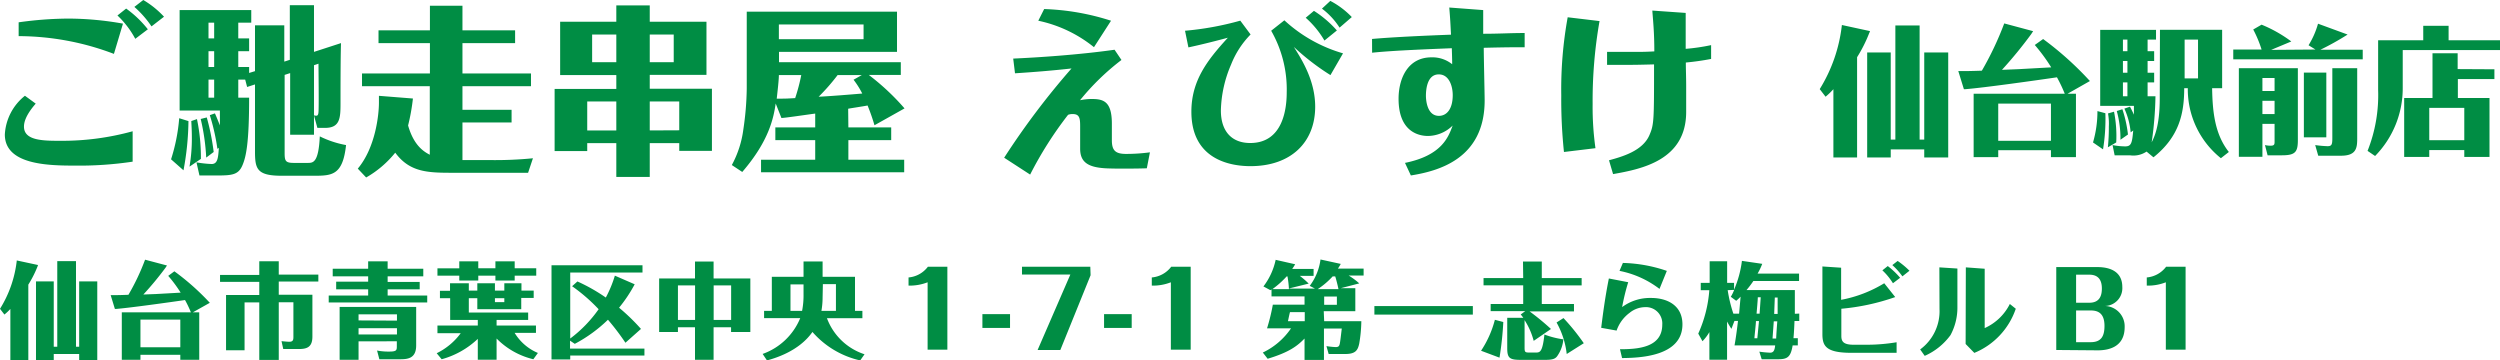 <svg xmlns="http://www.w3.org/2000/svg" viewBox="0 0 361.87 52.17"><g id="レイヤー_2" data-name="レイヤー 2"><path d="M5.17 15c-1.52 1.74-1.7 2.78-1.7 3.33 0 2.05 2.83 2.05 5.3 2.05A38.24 38.24 0 0019.2 19v4.4a52.22 52.22 0 01-8.5.57c-3.91 0-10-.18-10-4.5a7.7 7.7 0 012.91-5.61zm11.32-7.2A39 39 0 002.7 5.23v-2a53.41 53.41 0 017.1-.54 45.42 45.42 0 018 .73zm3.09-2.18A13.21 13.21 0 0017 2.24l1.26-1a15.53 15.53 0 013.14 3zm2.35-1.8A14.65 14.65 0 0019.45 1l1.29-1a13.24 13.24 0 013 2.42zm5.35 13.71a40.65 40.65 0 01-.72 7.12l-1.8-1.59a26.33 26.33 0 001.18-5.95zm9.63-7.23V3.67h4.24v5.25l.8-.26V.75h3.5v6.76l3.91-1.27c-.07 2-.07 6.68-.07 8.76s-.08 3.51-2.22 3.51h-1.13l-.49-1.79v2.78H42v-8.92l-.8.26v11.31c0 1.15.13 1.43 1.34 1.43h2c.77 0 1.57 0 1.75-3.84a14.42 14.42 0 003.8 1.26c-.47 4.34-2 4.44-4.64 4.44h-4.66c-3.63 0-3.88-1-3.88-3.56v-9.66l-1.14.37-.28-1.07h-1v2.62h1.57c0 6.48-.42 8.56-1 9.86s-1.5 1.4-3.63 1.4h-2.56l-.43-1.9a15.43 15.43 0 002.19.24c.87 0 .95-.86 1.05-2.34l-.21.15a30.31 30.31 0 00-1.1-4.88l.74-.26c.18.41.26.59.72 1.74V16H26V1.46h10.37v1.82h-1.88v2.28h1.57v1.85h-1.57V9.7h1.57v.86zm-8.4 6.94a27 27 0 01.57 5.76l-1.65 1.12a24.11 24.11 0 00.34-4.21c0-1-.05-1.72-.08-2.39zm1.42-.24a33.89 33.89 0 011 5l-1.08.81a30.86 30.86 0 00-.8-5.59zM31 5.56V3.28h-.82v2.28zm-.82 1.85V9.7H31V7.41zm0 4.11v2.62H31v-2.62zm15.27-2.08v7.25a1.13 1.13 0 00.31.06c.21 0 .31-.11.34-.53.07-.8 0-6.34 0-7zm25.41 13.73a56.33 56.33 0 006.28-.26l-.7 2.1H65.76c-3.71 0-6.41 0-8.55-2.91A14.88 14.88 0 0153 25.69l-1.21-1.28c2.57-3.06 3.06-7.82 3.06-9.54v-1l4.92.39a29 29 0 01-.7 3.9c.85 3 2.37 3.83 3.14 4.24v-9.92H52.4v-1.85h9.83V6.24h-7.44V4.39h7.44V.83h4.71v3.56h7.62v1.85h-7.62v4.39h9.92v1.85h-9.92v3.41h7.11v1.84h-7.11v5.44zm23.19-2.45v4.89h-4.84v-4.89H85v1.15h-4.72v-9h8.93v-2h-8.13V3.15h8.13V.78h4.84v2.37h8.21v7.69h-8.21v2h9v9h-4.73v-1.12zm-4.84-1.84v-4.19H85v4.19zm0-13.88h-3.5v4h3.5zm4.84 4h3.47V5h-3.47zm4.27 9.86v-4.17h-4.27v4.19zm24.48-.42h6.2v1.84h-6.2v2.84h8.08v1.82h-20.72v-1.82H118v-2.84h-5.77v-1.84H118v-2c-1.37.18-4.3.62-4.89.64l-.83-2.1c-.3 2-.9 5.35-4.84 9.91l-1.51-1a14.76 14.76 0 001.67-5.17 43 43 0 00.49-5.93V1.69h21.75v5.82h-17.08V9h17.63v1.85h-4.63a34.07 34.07 0 015.17 4.84l-4.35 2.44a29.08 29.08 0 00-1-2.86c-.47.1-2.42.39-2.81.47zm-10.06-7.57c0 .47-.08 1.4-.31 3.41 1.26 0 1.39 0 2.67-.08a27.1 27.1 0 00.88-3.33zm0-7.33v2.13H125V3.54zm12 7.33h-3.5A29 29 0 01118.5 14c1.6-.07 4.51-.31 6.31-.46a12.61 12.61 0 00-1.26-2zm20.61 11.96a110.47 110.47 0 019.75-12.92c-2.8.31-5.4.52-8.18.7l-.26-2.13c3.61-.16 9.53-.55 14.67-1.28l1 1.48a35 35 0 00-6 5.83 8.32 8.32 0 011.75-.18c1.73 0 2.86.44 2.86 3.58v2.37c0 1.51.51 2 2.08 2a26.19 26.19 0 003.43-.23l-.45 2.31c-1.13.05-4.66.08-6 0-2.47-.15-3.65-.86-3.65-2.83v-3.28c0-1.17-.11-1.74-1.08-1.74a1.77 1.77 0 00-.67.11 53.85 53.85 0 00-5.49 8.65zm13-16A19.08 19.08 0 00150.29 3l.85-1.69A35.07 35.07 0 01160.82 3zm34.23 4.04a34.38 34.38 0 01-5.3-4.08c1.21 1.92 3.09 4.91 3.09 8.66 0 5.12-3.48 8.6-9.37 8.6-3 0-8.55-1-8.55-7.88 0-4.47 2.27-7.43 5.28-10.71-1.26.34-3.55.94-5.71 1.4l-.49-2.41a43.48 43.48 0 008-1.46l1.49 2a13 13 0 00-2.83 4.37 17.69 17.69 0 00-1.47 6.63c0 3 1.55 4.71 4.25 4.71 4.79 0 5.28-5.07 5.28-7.31A17.1 17.1 0 00184 4.45l1.91-1.51a21.14 21.14 0 008.49 4.78zm-.87-5a13.38 13.38 0 00-2.71-3.3l1.19-1a15.59 15.59 0 013.32 2.84zM193.9 4a10.48 10.48 0 00-2.55-2.75l1.21-1.12a12 12 0 013.11 2.34zm4.7 1.64c3.12-.28 7.93-.49 11.43-.62-.1-1.87-.1-2.08-.25-3.93l4.91.37v3.43c2.37 0 3.83-.11 6-.11v2.06c-1.54 0-2.6 0-5.92.08 0 1.3.13 6.65.13 7.62 0 8.55-6.85 10.24-10.68 10.86l-.85-1.82c5.38-1.09 6.3-3.79 6.9-5.41a5.17 5.17 0 01-3.58 1.51c-1.13 0-4.25-.44-4.25-5.38 0-2.94 1.34-6 4.76-6a4.56 4.56 0 013 1c0-.86-.05-2-.05-2.32-2.6.11-8.34.31-11.54.65zm7.8 8.22c0 .36.06 2.91 1.88 2.91 1.14 0 2-1 2-3 0-1.32-.54-3-2-3-1.77-.03-1.88 2.36-1.88 3.09zM226.38 22a72.78 72.78 0 01-.39-8.21 58.22 58.22 0 01.93-11.29l4.61.55a66.63 66.63 0 00-1 12 42.83 42.83 0 00.41 6.4zM244 1.87v5.2a28.61 28.61 0 003.68-.54v2a36.58 36.58 0 01-3.66.52c0 1.07.05 2.08.05 3.41v3.74c0 7-6.46 8.27-10.58 9l-.59-2c1.91-.52 4.87-1.35 5.85-3.64.67-1.54.67-2.11.67-10.24-1.83.05-2.89.07-4.1.07h-2.7V7.51h4c1.16 0 1.45 0 2.84-.07 0-2.84-.19-4.5-.29-5.91zm24.81 20.92h-3.43v-9.88a10.87 10.87 0 01-1.13 1.09l-.85-1.1a22.3 22.3 0 003.21-9.28l4.06.88c0 .1-.06.18-.14.38a20.5 20.5 0 01-1.72 3.4zm9.72-2.58V7.59H282v15.2h-3.47v-1.17h-4.85v1.17h-3.41V7.59h3.41v12.62h.67V3.69h3.51v16.52zm17.21-14.56a46.64 46.64 0 016.77 6.08l-3.24 1.84h1.22v9.17h-3.62v-1h-7.63v1h-3.56v-9.17h13.19a20.9 20.9 0 00-1.13-2.38c-3 .44-10.66 1.52-13.27 1.72h-.2l-.81-2.62c1.43 0 1.62 0 3.41-.06a45.56 45.56 0 003.24-6.84l4.18 1.12s-.15.24-.27.42a62.15 62.15 0 01-4.24 5.18l2.43-.1 4.7-.26a25.8 25.8 0 00-2.38-3.24zm-6.5 14.73h7.63V15h-7.63zm15.51-3.99a27.39 27.39 0 01-.34 5.23l-1.45-1a16.16 16.16 0 00.64-4.54zm7.9-12.08h9v8.46h-1.45c.06 3.4.38 6.64 2.42 9.23l-1.15.9a12.78 12.78 0 01-4.79-10.13h-.52c0 3.6-.69 7-4.45 10l-1-.83a3.41 3.41 0 01-2.4.54h-2.22l-.3-1.48a10.14 10.14 0 001.83.19c.89 0 1-.5 1.16-2.31l-.37.28a10.56 10.56 0 00-.91-3.44l.81-.28c.22.42.36.7.57 1.16v-1.28H304v-11h8.08v1.41h-1.22v1.68h.95v1.42h-.95v1.7h.95v1.4h-.95v2H312a51.25 51.25 0 01-.55 6.67c.37-.74 1.17-2.35 1.17-6.31zM306 16.17a17.94 17.94 0 01.32 4.45l-1.21.7a28 28 0 00.14-3 8.07 8.07 0 00-.12-1.9zm1.21-.36a18.19 18.19 0 01.81 3.66l-1.09.76a15 15 0 00-.53-4.16zm.73-8.4V5.73h-.65v1.68zm-.65 1.42v1.7h.65v-1.7zm0 3.1v2h.65v-2zm10.87-6.2h-1.94v5.62h1.94zm17 1.44l-1-.62a12.15 12.15 0 001.37-3.12L339.81 5a39.09 39.09 0 01-3.94 2.2H342v1.39h-18.74V7.17h4.1a17.23 17.23 0 00-1.21-2.9l1.21-.7a19.46 19.46 0 014.3 2.43l-2.92 1.22zm-2.55 2.7v10.42c0 1.73-.38 2.19-2.32 2.19h-2.06l-.38-1.48a3.68 3.68 0 00.81.09c.58 0 .58-.22.58-.66v-2.5h-1.76v4.77h-3.41V9.87zm-3.37 1.42h-1.76v1.88h1.76zm0 3.3h-1.76v1.92h1.76zm7.49-4.08v9.37h-3.25v-9.37zm4.47-.64v10.18c0 1.36-.12 2.49-2.34 2.49h-3.3l-.44-1.54a16.31 16.31 0 001.78.16c.58 0 .7-.2.7-1.12V9.87zm20.67-4.04v1.42h-14.08v5.38a14 14 0 01-4 9.95l-1.09-.74a21.86 21.86 0 001.53-8.84V5.83h6.53v-2.1h3.67v2.1zm-.81 4.2v1.42h-5.29v2.74h4.58v8.53h-3.65v-1h-5.07v1H348v-8.53h4.1V7.71h3.64V10zm-9.43 10.26h5.07v-4.68h-5.07zM4.1 52.13H1.5v-7.41a7.74 7.74 0 01-.86.81L0 44.7a16.65 16.65 0 002.43-7l3.07.66a2 2 0 01-.1.29 16 16 0 01-1.3 2.55zm7.36-1.94v-9.46h2.62v11.4h-2.62v-.89H7.78v.89H5.21v-11.4h2.57v9.46h.51V37.8H11v12.39zm13.78-10.92a35.43 35.43 0 015.13 4.56l-2.46 1.38h.93v6.87H26.1v-.72h-5.77v.72h-2.7v-6.87h10a15 15 0 00-.85-1.78c-2.27.33-8.07 1.14-10 1.29h-.15l-.61-2c1.08 0 1.23 0 2.57-.05A32.38 32.38 0 0021 37.59l3.17.84s-.12.18-.21.32a46.07 46.07 0 01-3.21 3.88l1.84-.07 3.56-.2a19.76 19.76 0 00-1.8-2.43zm-4.91 11h5.77v-4.01h-5.77zm25.75-10.52v1h-5.73v1.91h4.87v6.06c0 1.5-.76 1.8-1.95 1.8H41l-.25-1.14c.52.06 1 .09 1.12.09.56 0 .6-.29.6-.72v-5h-2.12v8.35h-2.82v-8.33H35.4v6.93h-2.68v-8h4.81v-1.9h-5.68v-1h5.68v-1.98h2.82v1.93zm15.19-.85V40h-5.16v.81h4.64v1.07h-4.64v.9h5.73v1H47.58v-1h5.71v-.9h-4.63v-1.11h4.63V40h-5.13v-1.1h5.13v-1.07h2.82v1.07zM51.9 49.41v2.67h-2.74v-7.65h11.08V50c0 1.89-1.22 2-2.33 2h-3l-.33-1.26a8.58 8.58 0 001.74.15c1.12 0 1.12-.2 1.12-.84v-.65zm5.56-3v-.91H51.9v.88zm0 2v-.9H51.9v.9zm14.42-1.29h5.7v1.06h-3.09a7.2 7.2 0 003.37 2.91l-.66.91a11.07 11.07 0 01-5.32-3v3.07h-2.72v-3.02A12.29 12.29 0 0163.93 52l-.72-.87a9.51 9.51 0 003.48-2.9h-3.37v-1.11h5.84v-.81h-4v-3.15h-1.48v-1.07h1.46V41h2.72v1.06h1.23V41h2.55v1.06H73V41h2.48v1.06h1.77v1.07h-1.8v1.63h-6.36v-1.6h-1.23v2.08h8.59v1.07h-4.57zm-5.4-9.29h2.75v1h2.48v-1h2.79v1h3.12v1.07H74.5v.71h-2.79v-.71h-2.48v.71h-2.75v-.71h-3.16v-1.06h3.16zM73 43.16h-1.36v.57H73zm10.58-2.42a25.5 25.5 0 014.11 2.33A17.06 17.06 0 0089 39.9l2.87 1.25a20.74 20.74 0 01-2.26 3.39 29 29 0 013.17 3.07l-2.25 2A35.58 35.58 0 0088 46.28a20.72 20.72 0 01-4.8 3.49l-.69-.46v1.15h10.77v1H82.54v.57h-2.71V38.4H93v1.05H82.54V49a18.77 18.77 0 004.11-4.24 25 25 0 00-3.84-3.33zm25.03-.43v7.75h-2.79v-.69h-2.53v4.71h-2.69v-4.71h-2.47v.69h-2.72v-7.75h5.19v-2.45h2.69v2.45zm-8 6v-5h-2.48v5zm2.69-5v5h2.53v-5zm21.21 10.86a12.94 12.94 0 01-6.91-4.12c-2 2.86-5.58 3.84-6.58 4.12l-.63-.94a9.21 9.21 0 005.44-5.18h-5.23V45h1.12v-4.93h4.59v-2.22h2.76v2.22h4.69V45h1.07v1.06h-5.13a8.66 8.66 0 005.44 5.22zm-8.2-11h-1.89V45h1.68a11.68 11.68 0 00.21-2.43zm2.76 1.83a11.61 11.61 0 01-.17 2h2.1v-3.87h-1.89zm15.2-2.14a7.09 7.09 0 01-2.76.48v-1.18a3.92 3.92 0 002.8-1.55h2.82v12h-2.86zm11.93 4.61v2h-4v-2zm11.66-5.63l-4.38 10.82h-3.29l4.74-10.92h-7v-1.13h9.89zm5.95 5.63v2h-4v-2zm5.67-4.61a7 7 0 01-2.76.48v-1.18a3.94 3.94 0 002.81-1.55h2.82v12h-2.87zm22.19 5.63h5.38a20.37 20.37 0 01-.31 3.27c-.2.9-.5 1.48-2 1.48h-2.42L192 50.1a11.53 11.53 0 001.33.14c.39 0 .51-.12.59-.44s.21-1.5.3-2.25h-2.58v4.55h-2.81V49c-1.06 1.1-2.25 2-5.34 2.93l-.7-.9a10.27 10.27 0 004.08-3.5h-3.47a28.32 28.32 0 00.84-3.43h4.59v-1.2h-4.78v-1l-.17.1-1-.54a9.62 9.62 0 001.77-3.85l2.82.64a6.21 6.21 0 01-.43.68h3.1v1h-2a12.17 12.17 0 011.29 1.12l-2.91.72h3.81l-.75-.39a8.06 8.06 0 001.56-3.82l2.93.64a6.14 6.14 0 01-.41.68h3.72v1h-2.17a9.92 9.92 0 011.54 1.14l-2.7.7h2.13v3.33h-4.57zm-5.1-4.64a13.72 13.72 0 00-.21-1.84h-.12a13 13 0 01-2.06 1.84zm2.29 3.33h-2.14c-.06.24-.09.35-.29 1.31h2.43zm4.88-3.33c-.11-.54-.33-1.42-.47-1.84h-.37a11.41 11.41 0 01-2.16 1.84zm-2.07 2.27h1.84v-1.2h-1.84zm21.52.18v1.24h-14.25V44.3zm4.41 2.31a46.75 46.75 0 01-.55 5.16l-2.67-1a14.76 14.76 0 002-4.48zm2.85-8.75h2.72v2.39h5.77v1.06h-5.77V44h4.66v1.07h-6.43a35.94 35.94 0 013.1 2.55l-2.5 1.72a10.32 10.32 0 00-1.32-3v4c0 .69.11.69.84.69h.75c.62 0 1 0 1.28-2.61a12.55 12.55 0 002.74.7 4.92 4.92 0 01-.91 2.46c-.27.35-.65.51-1.7.51h-3.51c-1.65 0-2-.24-2-1.69V46h2.33c-.2-.26-.24-.32-.38-.48l.65-.48h-5V44h4.71v-2.7h-5.74v-1.05h5.74zm6.33 13.38a12.09 12.09 0 00-1.47-4.56l1-.64a31.6 31.6 0 012.94 3.64zm7.71-.69c2.61 0 6.12-.24 6.12-3.57a2.36 2.36 0 00-2.5-2.52 3.61 3.61 0 00-2.24.83 5.34 5.34 0 00-1.87 2.56l-2.23-.4c.22-1.74.55-4.38 1.11-7.14l2.8.54a31.57 31.57 0 00-.88 3.6 6.77 6.77 0 014.2-1.32c2.34 0 4.53 1.08 4.53 3.82 0 4.7-6.33 4.85-8.74 4.88zm5.72-8.73a13.89 13.89 0 00-5.79-2.61l.49-1.15a21 21 0 016.36 1.15zm20.23 3.57v1.07h-.69c-.06 1.56-.13 2.32-.15 2.49h.63V50h-.75c-.28 1.73-.79 2-2.14 2H255l-.34-1.1a13.39 13.39 0 001.56.15c.51 0 .66-.36.73-1.05h-5.88c.21-1.15.41-2.73.5-3.55h-.51l-.44 1.15a11.62 11.62 0 01-.63-1.06v5.53h-2.56v-4a6.62 6.62 0 01-1 1.32l-.61-1.1a18.56 18.56 0 001.6-6.28h-1.24v-1.07h1.29v-3.12H250v3.12h1v1a15.15 15.15 0 001.14-4.18l2.94.43a9.56 9.56 0 01-.67 1.41h6v1.07h-6.61a14.09 14.09 0 01-1 1.32h7v3.43zM250.08 42a20.18 20.18 0 00.82 3.4h.83l.22-2.46a6.68 6.68 0 01-.64.6l-.78-.58a6.19 6.19 0 00.49-1zm4.53 4.47h-.44c0 .39-.21 2.14-.22 2.49h.42zm.25-3.44h-.42c0 .33-.15 2-.18 2.37h.44zm1.71 5.97h.53c0-.36.13-2.1.16-2.49h-.51zm.24-3.56h.5v-2.37h-.41zM274.33 43a32 32 0 01-7.8 1.69v3.92c0 .76.23 1.29 1.77 1.29h2a26.22 26.22 0 004.23-.36v1.53H268c-3.72 0-4.21-1-4.21-2.72v-9.78l2.71.18v4.65a18.49 18.49 0 006.24-2.4zm-.33-2a9 9 0 00-1.53-1.87l.78-.62a11.71 11.71 0 011.79 1.7zm1.37-1a10 10 0 00-1.46-1.63l.77-.6a11.7 11.7 0 011.71 1.42zm5.35-1.3l2.61.17v5.52a8.39 8.39 0 01-1 4.12 9.25 9.25 0 01-3.73 3l-.66-.93a6.87 6.87 0 002.8-5.85zm3.83 0l2.73.2v8.59a7.49 7.49 0 003.64-3.49l.86.69a10.6 10.6 0 01-6 6.39l-1.26-1.29zm13.09 11.96v-12h5.94c1.95 0 3.62.71 3.62 2.88a2.58 2.58 0 01-2.52 2.75 2.94 2.94 0 012.86 3.06c0 3-2.5 3.36-3.9 3.36zm2.87-6.84h1.92c1.54 0 1.81-1.1 1.81-2.06s-.31-2-1.81-2h-1.92zm0 1.12v4.59h2.11c1.58 0 2-.93 2-2.37 0-1.95-1.09-2.22-2-2.22zm12.99-4.08a7 7 0 01-2.76.48v-1.18a3.92 3.92 0 002.8-1.55h2.82v12h-2.86z" fill="#008d44" id="清水製作物"/></g></svg>